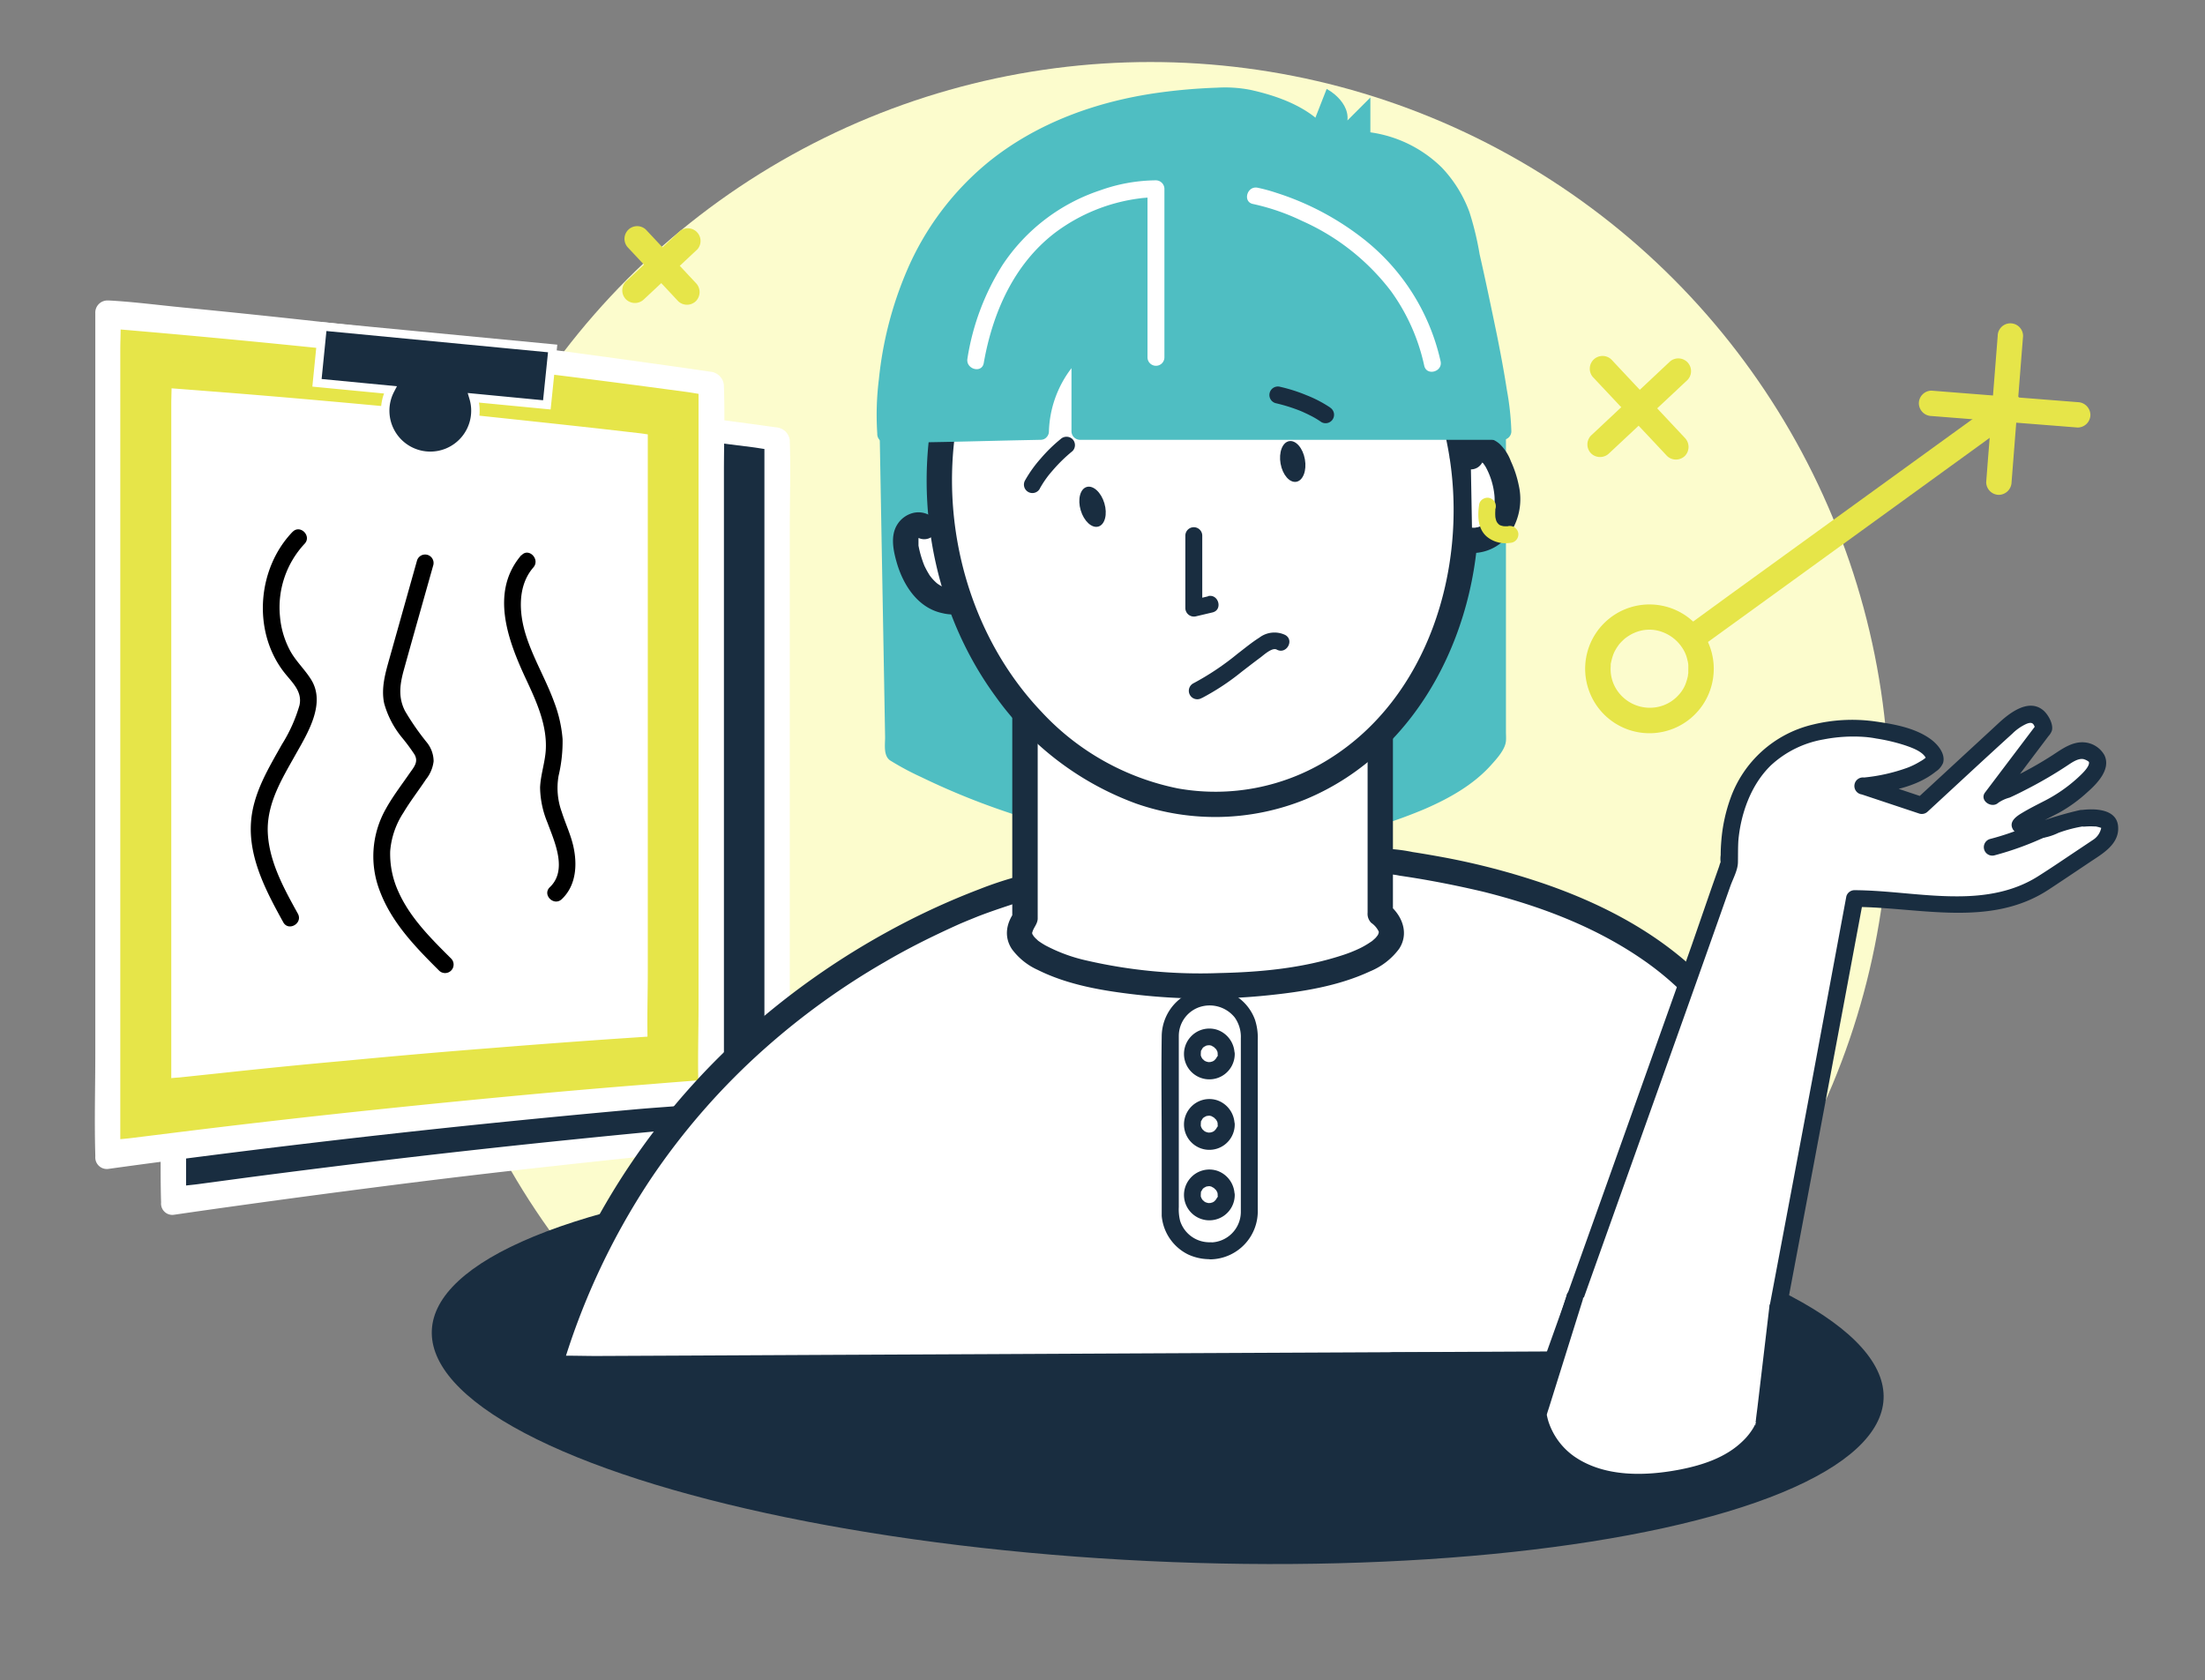 <svg xmlns="http://www.w3.org/2000/svg" viewBox="0 0 391 298"><rect x="0" y="0" width="391" height="298" fill="#808080" stroke="none"/><circle cx="204" cy="142" r="131" fill="#fcfccd"/><path d="M157.5,77.5l1,56s23,14.45,59,16.5c0,0,40-3.11,48-18.52V72.14l-32-16.64-49,1Z" fill="#4fbec2"/><path d="M156,77.5l.28,15.56.5,27.94.17,9.77c0,1.3-.32,3.28.91,4.1a49.35,49.35,0,0,0,5.51,2.95,127.87,127.87,0,0,0,13.19,5.51,144.69,144.69,0,0,0,19.65,5.43c3.93.79,7.9,1.42,11.88,1.9a63.52,63.52,0,0,0,9.52.83,63,63,0,0,0,6.85-.8c4.42-.61,8.82-1.4,13.16-2.42a88,88,0,0,0,15-4.79c4.27-1.85,8.57-4.24,11.72-7.73,1-1.11,2.56-2.78,2.7-4.33.05-.55,0-1.12,0-1.67V72.14a1.5,1.5,0,0,0-.74-1.3l-23-11.94c-3-1.54-5.9-3.35-9-4.67a4.45,4.45,0,0,0-2.05-.2l-4.51.09-32.24.68L185.15,55a3,3,0,0,0-2,.66l-3.39,2.63L157,76l-.55.43c-1.52,1.18.61,3.29,2.12,2.12l23.7-18.41,3.3-2.56L184.5,58l37-.78,8.9-.19,2.36-.05a2.81,2.81,0,0,0,.58,0c.47-.11-.75-.34-.58-.18a7.77,7.77,0,0,0,1.62.84l3.46,1.8L248,64.71l16.77,8.72L264,72.14v58.27a4.1,4.1,0,0,0,0,1c0,.09.39-.79-.09-.14s-.7,1.12-1.11,1.65a24.12,24.12,0,0,1-7.16,5.73c-6.26,3.53-13.35,5.54-20.33,7.08a142.1,142.1,0,0,1-15.78,2.59,25.54,25.54,0,0,1-4.79,0,145,145,0,0,1-17.35-2.38,140.52,140.52,0,0,1-25.87-7.74,90.32,90.32,0,0,1-11.76-5.69c-.17-.1-.34-.2-.5-.31l.74,1.3-.34-18.93-.54-30.16L159,77.5C159,75.57,156,75.57,156,77.5Z" fill="#4fbec2"/><ellipse cx="205.28" cy="242" rx="34.88" ry="128.86" transform="translate(-46.18 435.57) rotate(-87.28)" fill="#192d40"/><path d="M137.79,200.75Q84.3,205.43,30.78,213V66.5q53.51,4.22,107,11.34Z" fill="#192d40"/><path d="M137.79,198.72c-3.56.3-7.11.6-10.67.92q-12.75,1.14-25.49,2.44-15.48,1.57-31,3.4Q57.34,207.06,44,208.81L35.14,210c-1.37.19-2.81.25-4.17.58l-.19,0L33,212.7V72.61c0-1.87.14-3.8,0-5.67v-.26c-.75.75-1.5,1.49-2.25,2.25q5.34.39,10.67.83,12.75,1,25.49,2.21,15.48,1.45,31,3.14,13.34,1.45,26.67,3.09l8.86,1.11c1.37.18,2.81.48,4.17.54l.19,0-2.25-2.33v108.2c0,5-.18,10,0,15V201c0,2.63,4.5,2.21,4.5-.39V93.23c0-5,.17-9.9,0-14.87a1.61,1.61,0,0,1,0-.22,2.58,2.58,0,0,0-2.25-2.33q-5.34-.74-10.67-1.44-12.75-1.66-25.49-3.18-15.48-1.83-31-3.42Q57.34,66.41,44,65.21c-4.33-.38-8.7-.94-13-1.12h-.19a2.16,2.16,0,0,0-2.25,2.25V195.22c0,5.94-.17,11.94,0,17.86a2.25,2.25,0,0,1,0,.26,2,2,0,0,0,2.25,2.1q5.34-.78,10.67-1.52,12.75-1.78,25.49-3.41,15.48-2,31-3.69,13.34-1.48,26.67-2.79c4.33-.42,8.7-.68,13-1.23h.19C140.68,202.52,140.69,198.48,137.79,198.72Z" fill="#fff"/><path d="M126.12,193.5q-53.49,4.22-107,11.34V55.75q53.49,4.68,107,12.27Z" fill="#e6e549"/><path d="M126.12,191.43q-5.33.39-10.67.83-12.74,1-25.49,2.21-15.48,1.46-31,3.14-13.33,1.45-26.67,3.1l-8.86,1.1c-1.36.18-2.8.22-4.17.54l-.18,0,2.25,2.17V62c0-1.9.14-3.86,0-5.77a2.25,2.25,0,0,1,0-.26l-2.25,2.27c3.55.3,7.11.6,10.67.92q12.74,1.14,25.49,2.44,15.47,1.58,31,3.4,13.33,1.58,26.67,3.33l8.86,1.18c1.36.19,2.8.51,4.17.58l.18,0-2.25-2.39V178.15c0,5.09-.18,10.23,0,15.31v.22c0,2.69,4.5,2.31,4.5-.35V83.74c0-5,.18-10.11,0-15.18v-.22a2.64,2.64,0,0,0-2.25-2.4q-5.33-.78-10.67-1.52Q102.71,62.63,90,61q-15.48-2-31-3.69-13.33-1.49-26.67-2.79c-4.33-.42-8.7-1-13-1.23h-.18a2.15,2.15,0,0,0-2.25,2.27V186.7c0,6.05-.18,12.15,0,18.18v.26a2.05,2.05,0,0,0,2.25,2.17q5.32-.74,10.67-1.44,12.74-1.67,25.49-3.18,15.47-1.83,31-3.42,13.33-1.36,26.67-2.56c4.33-.38,8.7-.6,13-1.12h.18C129,195.34,129,191.21,126.12,191.43Z" fill="#fff"/><path d="M117.12,185.8q-44.49,3-89,8.13V66.29q44.49,3.45,89,8.91Z" fill="#fff"/><path d="M117.12,183.69l-8.81.59q-10.65.74-21.3,1.6-12.83,1-25.66,2.23-11.15,1-22.29,2.21l-7.31.77a34.3,34.3,0,0,0-3.48.39h-.15l2.25,2.18v-122c0-1.63.13-3.32,0-5a1.61,1.61,0,0,1,0-.22l-2.25,2.26c2.93.21,5.87.44,8.81.67q10.65.82,21.3,1.78,12.83,1.14,25.65,2.45Q95,74.77,106.18,76l7.31.84c1.14.14,2.34.39,3.48.42h.15l-2.25-2.38v97.4c0,4.47-.17,9,0,13.44V186c0,2.73,4.5,2.4,4.5-.31V89c0-4.44.17-8.89,0-13.34v-.19a2.58,2.58,0,0,0-2.25-2.38L108.31,72Q97.66,70.7,87,69.51q-12.83-1.42-25.66-2.68-11.15-1.08-22.29-2c-3.58-.31-7.2-.77-10.79-.91h-.15a2.16,2.16,0,0,0-2.25,2.26V178.46c0,5.15-.17,10.37,0,15.51v.21a2.07,2.07,0,0,0,2.25,2.18c2.93-.35,5.87-.68,8.81-1q10.65-1.2,21.3-2.29,12.83-1.32,25.65-2.46,11.16-1,22.3-1.86c3.58-.28,7.2-.42,10.79-.81l.15,0C120,187.69,120,183.5,117.12,183.69Z" fill="#e6e549"/><path d="M98,61.8,57.21,57.89l-1,10,13,1.25a8,8,0,1,0,14.76,1.41l13,1.25Z" fill="#192d40" stroke="#fff" stroke-miterlimit="10" stroke-width="1.5"/><path d="M51.87,94.33c-6.16,6.41-7.09,17.22-1.82,24.46,1.43,2,3.66,3.62,3.05,6.31A27.28,27.28,0,0,1,50,132c-2.44,4.35-5.13,8.71-5.49,13.81-.45,6.38,2.74,12.35,5.72,17.75.93,1.69,3.52.18,2.59-1.52-2.53-4.58-5.29-9.54-5.35-14.92,0-4.92,2.6-9.12,4.92-13.26,2.14-3.8,5.44-9.08,2.78-13.34-1.16-1.87-2.81-3.34-3.83-5.32a15.67,15.67,0,0,1-1.69-5.84A16.54,16.54,0,0,1,54,96.45c1.34-1.39-.78-3.51-2.12-2.12Z"/><path d="M80,170c-3.56-3.55-7.27-7.2-9.35-11.86a16.07,16.07,0,0,1-1.46-7.19,14.55,14.55,0,0,1,2.35-6.83c1.22-2.05,2.69-3.93,4-5.91a6.29,6.29,0,0,0,1.35-3.2,5.36,5.36,0,0,0-1.24-3.39,45.4,45.4,0,0,1-3.83-5.53c-1.25-2.45-.91-4.76-.2-7.32,1.72-6.2,3.48-12.38,5.22-18.57a1.5,1.5,0,0,0-2.89-.8l-4.83,17.17c-.75,2.68-1.58,5.37-1,8.16a16.48,16.48,0,0,0,3.25,6.18,34.53,34.53,0,0,1,2.11,2.86c.76,1.28,0,2.18-.78,3.27-1.47,2.14-3.06,4.19-4.31,6.46a17.06,17.06,0,0,0-1,14.62c2.12,5.57,6.31,9.87,10.46,14A1.5,1.5,0,0,0,80,170Z"/><path d="M92.46,98.43c-5.61,6.52-2.41,15.09.76,21.9,1.87,4,3.86,8.28,3.55,12.82-.16,2.19-.91,4.3-1,6.51a16.8,16.8,0,0,0,1.3,6.21c1.24,3.37,3.63,8.43.43,11.47-1.4,1.34.72,3.45,2.12,2.12,2.61-2.47,2.79-6.27,2-9.58-.48-2-1.38-3.9-2-5.86a12.46,12.46,0,0,1-.57-6.43,26.38,26.38,0,0,0,.71-6.5,23.46,23.46,0,0,0-1.45-6.46c-1.48-4.1-3.76-7.87-5.06-12-1.23-3.92-1.52-8.73,1.33-12,1.26-1.46-.86-3.59-2.12-2.13Z"/><path d="M180.76,157.69s-63.42,16.68-83.45,85.11l209.48-1s38.46-75.65-60-89Z" fill="#fff"/><path d="M180.16,155.52a65,65,0,0,0-6.53,2.19,129.42,129.42,0,0,0-16.71,7.79,135.77,135.77,0,0,0-21.56,14.81,125.65,125.65,0,0,0-38.69,57q-.81,2.41-1.53,4.86a2.27,2.27,0,0,0,2.17,2.85l5.63,0,15.22-.07,22.5-.11,27.57-.13,30.07-.14,30.36-.15,28.42-.13,23.93-.12,17.27-.08c2.72,0,5.44,0,8.15,0h.36a2.25,2.25,0,0,0,1.94-1.11c.84-1.67,1.54-3.41,2.22-5.15a82.52,82.52,0,0,0,3.66-12.12,72.31,72.31,0,0,0,1.81-17.22,53.07,53.07,0,0,0-3.77-19,49.83,49.83,0,0,0-13-18.36c-7.39-6.58-16.34-11.11-25.64-14.34A127.24,127.24,0,0,0,255.74,152c-1.74-.32-3.48-.62-5.24-.89a29.69,29.69,0,0,0-3.75-.53c-.41,0-.84.07-1.25.1L226.77,152l-27.25,2-17.86,1.32-.9.07a2.31,2.31,0,0,0-2.25,2.25,2.27,2.27,0,0,0,2.25,2.25L193.3,159l26.17-1.94L242,155.4l4.65-.34h.11c.09,0-.24,0-.19,0a11.88,11.88,0,0,1,1.57.23c1.77.26,3.54.54,5.3.86,3.22.58,6.42,1.25,9.6,2,10.08,2.53,19.93,6.23,28.5,12.21a52.27,52.27,0,0,1,8.86,7.79c.63.7,1.24,1.41,1.83,2.15.12.15.24.31.37.46-.26-.33.11.15.18.25.28.37.54.73.81,1.11a46,46,0,0,1,2.79,4.49c.4.72.78,1.46,1.13,2.2.18.39.36.77.53,1.16l.21.49c-.21-.49.07.17.12.29a45.63,45.63,0,0,1,1.61,4.65c.44,1.51.8,3.05,1.09,4.59.14.77.27,1.55.38,2.33.07.46,0-.07,0,.06s0,.39.07.58c0,.38.09.77.13,1.15a60.64,60.64,0,0,1,.18,8.94q-.11,2.15-.36,4.29c0,.32-.08.64-.11,1s0,0,0,.06-.05.34-.08.51c-.09.68-.2,1.35-.31,2a83.81,83.81,0,0,1-3.49,13.31c-.29.81-.59,1.61-.9,2.41l-.39,1-.18.45c-.06.12-.3.71-.1.23l-.24.55-.28.63c-.13.29-.3.58-.41.88,0,.1-.1.2-.15.3l2-1.12-5.63,0-15.22.07-22.5.11-27.57.13L205.8,240l-30.36.15-28.42.13-23.93.12-17.28.08c-2.7,0-5.45-.12-8.14,0h-.36l2.17,2.85a125.11,125.11,0,0,1,15.7-33.93,122.11,122.11,0,0,1,20.74-23.72,128.81,128.81,0,0,1,21-15.09c3-1.76,6.16-3.41,9.33-4.92,1.34-.64,2.68-1.26,4-1.85l.9-.38c.42-.18-.12,0,0,0l.53-.22,1.7-.69c2.58-1,5.2-1.84,7.82-2.71l.11,0C184.16,159.12,183,154.78,180.16,155.52Z" fill="#192d40"/><path d="M163.92,93.45c-.9-.78-2.43-.17-3,.89a5.18,5.18,0,0,0-.11,3.48c.61,2.76,1.73,5.54,3.91,7.32s5.62,2.25,7.77.42" fill="#fff"/><path d="M165.51,91.86a4,4,0,0,0-3.67-.87,4.66,4.66,0,0,0-2.76,2.08c-1.23,2-.67,4.62-.05,6.76,1.17,4,3.76,8,8.08,8.91a8,8,0,0,0,7-1.59,2.25,2.25,0,0,0,0-3.18,2.31,2.31,0,0,0-3.18,0c.44-.36-.13.08-.24.14l-.3.16c.29-.12.31-.13.08,0a4.42,4.42,0,0,1-.48.15l-.33.08c-.25,0-.22,0,.1,0a3,3,0,0,1-1.2,0h.08l-.34-.06-.5-.13a6.42,6.42,0,0,1-.66-.24c.54.23-.15-.09-.25-.15a4.12,4.12,0,0,1-.45-.27,2.83,2.83,0,0,1-.28-.2c.23.18.24.19,0,0s-.65-.6-.94-.94l-.24-.3c.16.21.16.21,0,0s-.25-.37-.36-.56c-.25-.41-.47-.84-.68-1.27s.16.42-.07-.17c-.1-.24-.19-.48-.27-.73a18.19,18.19,0,0,1-.73-2.72c0-.1,0-.2,0-.3,0,.27,0,.27,0,0s0-.53,0-.79c0,.5,0,0,0-.17s.08-.25,0,0a1.28,1.28,0,0,1,.15-.25c-.2.25-.22.29-.05.11s.15-.13-.1.08l.13-.08c.22-.11.17-.1-.13,0l.28-.07c-.36,0-.41.06-.17,0-.36-.06-.42-.07-.19,0a1,1,0,0,1-.5-.3,2.31,2.31,0,0,0,3.19,0,2.28,2.28,0,0,0,0-3.18Z" fill="#192d40"/><path d="M244.79,162V106.8h-63V163a3.53,3.53,0,0,0-1,2.32c0,5.25,14.77,9.5,33,9.5s33-4.25,33-9.5A4.33,4.33,0,0,0,244.79,162Z" fill="#fff"/><path d="M247,162V106.8a2.28,2.28,0,0,0-2.25-2.25h-63a2.28,2.28,0,0,0-2.25,2.25V163l.65-1.6c-1.67,2.07-2.24,4.64-.7,6.94A11.61,11.61,0,0,0,184,172c5.4,2.7,11.59,3.72,17.53,4.4a107.5,107.5,0,0,0,23.38.11c6.1-.63,12.39-1.63,18-4.23a12.2,12.2,0,0,0,5.18-4c1.79-2.71.6-5.86-1.75-7.8a2.31,2.31,0,0,0-3.19,0,2.27,2.27,0,0,0,0,3.18,3.94,3.94,0,0,1,1.31,1.5c.07.16,0,.28,0,.45,0-.46.06-.26-.07.08s.23-.33,0,0c0,.06-.35.56-.17.3s-.17.2-.25.29-.35.34-.54.5.18-.11-.17.14l-.62.41a15.46,15.46,0,0,1-1.43.81,24.62,24.62,0,0,1-3.37,1.33c-7,2.26-14.44,2.95-21.73,3.1a89.61,89.61,0,0,1-23.32-2.2,28.92,28.92,0,0,1-7.38-2.69,13.5,13.5,0,0,1-1.2-.76c-.32-.23.13.15-.24-.2-.16-.15-.32-.29-.46-.44s-.44-.54-.26-.29-.11-.21-.17-.3c-.24-.32.13.37,0,0s0-.5-.07-.08c.12-1,.93-1.6,1-2.64V113c0-1.94.14-3.94,0-5.87a2.62,2.62,0,0,1,0-.28l-2.25,2.25h63l-2.25-2.25V162C242.54,164.93,247,164.94,247,162Z" fill="#192d40"/><ellipse cx="213.29" cy="87.84" rx="46.5" ry="55" transform="translate(-10.87 33.43) rotate(-8.74)" fill="#fff"/><path d="M257.08,81.38c3,19.69-3.85,42.31-21.44,53.26a37.94,37.94,0,0,1-26.74,5.19,45.07,45.07,0,0,1-24.23-13.61c-14.8-15.56-19.61-39.62-12.86-59.88,3-9.06,8.53-17.6,16.26-23.34a38.6,38.6,0,0,1,26.14-7.6c20.33,1.65,35.71,19.16,41.08,37.82a66.68,66.68,0,0,1,1.79,8.16A2.27,2.27,0,0,0,259.85,83a2.31,2.31,0,0,0,1.57-2.77c-3.36-21.46-17.94-42.44-39.77-48.05a42.7,42.7,0,0,0-30.24,3.47c-9.15,4.76-16.38,12.85-20.88,22.06-10.17,20.77-7.63,47.16,6,65.79a53,53,0,0,0,24.9,19,42.5,42.5,0,0,0,30-.71c20.64-8.52,31.29-31.23,30.76-52.7a71.79,71.79,0,0,0-.82-8.91,2.26,2.26,0,0,0-2.77-1.57A2.3,2.3,0,0,0,257.08,81.38Z" fill="#192d40"/><ellipse cx="193.73" cy="89.87" rx="2.19" ry="3.66" transform="translate(-17.57 58.91) rotate(-16.55)" fill="#192d40"/><ellipse cx="229.23" cy="81.85" rx="2.19" ry="3.66" transform="translate(-10.77 41.29) rotate(-10.06)" fill="#192d40"/><path d="M184.39,86.63a18.5,18.5,0,0,1,1.11-1.75l.3-.41c.1-.13.13-.17,0,0l.18-.23c.25-.31.51-.61.77-.91A27.6,27.6,0,0,1,190.18,80a1.51,1.51,0,0,0,0-2.12,1.54,1.54,0,0,0-2.12,0,26.93,26.93,0,0,0-3.5,3.42,22.25,22.25,0,0,0-2.76,3.84,1.5,1.5,0,1,0,2.59,1.51Z" fill="#192d40"/><path d="M260.79,81c.26-1.16,1.85-1.58,2.91-1a5.27,5.27,0,0,1,2.16,2.75c1.14,2.57,1.89,5.47,1.2,8.2s-3.2,5.15-6,5" fill="#fff"/><path d="M263,81.6s-.3.67-.13.23l-.17.14.06,0c-.12,0-.12.06,0,0s.12,0-.13,0h.19l-.12,0c.13.14-.25-.21.11.05s0-.17.26.24a4.45,4.45,0,0,1,.47.72A13.1,13.1,0,0,1,265,87.86a7.86,7.86,0,0,1-.15,2.45A5.22,5.22,0,0,1,264.1,92a4.44,4.44,0,0,1-1.4,1.23s-.63.28-.27.15l-.42.13c-.05,0-.7.1-.28.07a5.15,5.15,0,0,1-.68,0,2.25,2.25,0,0,0,0,4.5,8.14,8.14,0,0,0,6.89-3.78,10.93,10.93,0,0,0,1.38-8.19,19.33,19.33,0,0,0-1.41-4.32,8.17,8.17,0,0,0-2-3.07c-2.31-2-6.32-1.58-7.26,1.65A2.25,2.25,0,1,0,263,81.6Z" fill="#192d40"/><path d="M214.21,105.76l-2.92.69,1.9,1.44,0-11.24V95a1.5,1.5,0,0,0-3,0l0,11.23v1.62a1.52,1.52,0,0,0,1.9,1.45l2.92-.69c1.87-.45,1.08-3.34-.8-2.89Z" fill="#192d40"/><path d="M213.15,123.78a42.5,42.5,0,0,0,7-4.62c1.1-.85,2.2-1.7,3.32-2.53.59-.43,2.11-1.87,2.92-1.43,1.69.94,3.2-1.65,1.51-2.59a4.42,4.42,0,0,0-4.6.48c-1.34.84-2.58,1.88-3.84,2.84a47.48,47.48,0,0,1-7.86,5.26,1.5,1.5,0,1,0,1.51,2.59Z" fill="#192d40"/><path d="M267.39,93.35l-.15,0,.4-.06a4.29,4.29,0,0,1-1.24,0l.4.06a3.94,3.94,0,0,1-.95-.26l.36.15a2.1,2.1,0,0,1-.42-.22l-.19-.13c.49.33.2.16.08,0l-.18-.19-.07-.09c.36.42.21.27.13.16a2.65,2.65,0,0,1-.29-.52l.15.36a4.27,4.27,0,0,1-.27-1l.05.4a7.32,7.32,0,0,1,0-1.87l-.05.4c0-.12,0-.25.05-.37a1.62,1.62,0,0,0-.15-1.16,1.56,1.56,0,0,0-.9-.69,1.54,1.54,0,0,0-1.15.16,1.41,1.41,0,0,0-.69.89c-.32,1.95-.32,4.32,1.28,5.75a5.1,5.1,0,0,0,3.55,1.21,6.78,6.78,0,0,0,1-.11,1.51,1.51,0,0,0,1.05-1.85,1.54,1.54,0,0,0-1.84-1.05Z" fill="#e6e549"/><path d="M369.25,139.41l-.4.29a7.86,7.86,0,0,1-.57.94A11.66,11.66,0,0,0,369.25,139.41Z" fill="#fff" stroke="#192d40" stroke-miterlimit="10"/><path d="M369.25,145.1a25.28,25.28,0,0,0-3.84.93,20.33,20.33,0,0,1-3.8,1.18c-.35,0-3.32-.63-3.32-.91,0-.5,6.59-3.68,7.15-4.09,2-1.44,10-6.84,4.85-8.91-1.78-.71-3.75.7-5.16,1.64a47.13,47.13,0,0,1-4.53,2.71c-1.55.82-3.72,2-5.31,2.65-.76.33-1,0-2,1l9.13-12.12c-1.13-5.69-6.82,0-6.82,0l-14.79,13.65-10.24-3.42c10.24-1.13,12.51-4.55,12.51-4.55,0-4.55-12.51-5.68-12.51-5.68-26.16-1.14-23.89,23.88-23.89,23.88l-6.59,18.61L274.72,242.8l38.57-.5,9.55-50.72,6-32.26c11,0,23.57,3.81,33.55-2.84l10.24-6.83C377.21,144,369.26,145.1,369.25,145.1Z" fill="#fff"/><path d="M368.85,143.66a61.64,61.64,0,0,0-6.69,1.93,2,2,0,0,1-1.45,0l-1-.25c-.66-.19-.44-.33-.15.24l.15,1.16-.3.52.07-.06c0,.05-.35.17,0,0a4.49,4.49,0,0,0,.59-.37c.54-.32,1.09-.62,1.64-.92,1.15-.62,2.32-1.21,3.49-1.82a26.4,26.4,0,0,0,5-3.65c1.7-1.5,4.18-4.06,2.95-6.54a4.5,4.5,0,0,0-3.61-2.25c-2.11-.14-3.9,1.18-5.56,2.27a67.4,67.4,0,0,1-6.62,3.75,21.56,21.56,0,0,1-2.84,1.33,5.25,5.25,0,0,0-2.32,1.27l2.35,1.82,5.6-7.44,3.11-4.12a2.8,2.8,0,0,0,.58-.93c.34-1.18-.68-2.94-1.56-3.66-2.61-2.13-6,.55-7.94,2.36-2.43,2.26-4.88,4.5-7.32,6.76l-7.3,6.74,1.46-.39L331,138l-.4,2.94c4.3-.49,9.19-1.3,12.67-4.11a3.44,3.44,0,0,0,1.29-1.54c.47-1.69-1.06-3.39-2.3-4.27-2.81-2-6.62-2.64-10-3.11a29.33,29.33,0,0,0-10.84.6,20.52,20.52,0,0,0-14.6,13.16,28.94,28.94,0,0,0-1.59,7.47c-.07.83-.11,1.66-.11,2.5a4.56,4.56,0,0,0,0,1.33c.11.3.06-.24.05-.23a5.29,5.29,0,0,0-.31.87l-1.33,3.77L300,167.58c-.82,2.33-1.65,4.65-2.48,7l-13,36.5-11,30.81-.18.53a1.51,1.51,0,0,0,1.44,1.9l33.79-.44,4.78-.06a1.52,1.52,0,0,0,1.44-1.1l6.72-35.65q2.64-14.07,5.28-28.15l3.58-19.18-1.44,1.1c11.5.05,24,3.73,34.36-3.08,2.45-1.61,4.87-3.24,7.3-4.87,2.23-1.49,5.28-3.18,5-6.36s-4.35-3.18-6.69-2.85c-1.9.26-1.09,3.15.8,2.89-.84.11.09,0,.3,0a10.9,10.9,0,0,1,1.4,0,1.41,1.41,0,0,1,.54.07c.11,0,.68.2.49.12.31.13.24.07.17.05s0,0,0,0a3.29,3.29,0,0,1-1.46,2.14l-3.4,2.27c-2,1.34-4,2.7-6.05,4-4.45,2.92-9.6,3.77-14.84,3.74-6,0-12-1.06-18-1.09a1.51,1.51,0,0,0-1.45,1.1q-3,16.13-6,32.26-3.36,17.94-6.75,35.87l-2.8,14.85,1.45-1.1-33.8.44-4.77.06,1.45,1.9,8.8-24.68,13.7-38.41q4.09-11.48,8.15-23c.46-1.29,1.33-2.84,1.35-4.24s0-2.53.07-3.8c.4-4.62,2.14-9.89,5.82-13.43a18.28,18.28,0,0,1,9.26-4.55,27.55,27.55,0,0,1,7.25-.45,17.72,17.72,0,0,1,2.11.28,32.41,32.41,0,0,1,5.15,1.22c1.2.41,2.82,1,3.52,2,.08.12.28.5.23.52.27-.12.08-.72.38-.84-.17.07-.4.41-.54.54a6.18,6.18,0,0,1-1,.67,13.11,13.11,0,0,1-2.16,1.06,31.51,31.51,0,0,1-7.73,1.75,1.51,1.51,0,0,0-.4,3l10.24,3.41a1.51,1.51,0,0,0,1.46-.38c5-4.61,9.95-9.23,15-13.81a8.6,8.6,0,0,1,2.42-1.7c1.16-.5,1.44-.1,1.73,1.19l.15-1.15L352,140.54c-1.06,1.41,1.16,2.94,2.36,1.82a6.51,6.51,0,0,1,2-.91c1.17-.52,2.32-1.11,3.45-1.7a73.9,73.9,0,0,0,6.66-3.91c.83-.54,2-1.42,3-1.21a2.67,2.67,0,0,1,.75.34c.23.13.22.26.21.23.11.84-1.41,2.2-2.08,2.82a26.74,26.74,0,0,1-5.79,4c-1.36.7-2.74,1.39-4.05,2.18-1,.6-2.36,1.55-1.56,2.9.7,1.16,3.27,1.57,4.52,1.6a10.22,10.22,0,0,0,3.54-1,24.07,24.07,0,0,1,4.58-1.18C371.55,146.25,370.74,143.36,368.85,143.66Z" fill="#192d40"/><path d="M299.4,119.39a9.91,9.91,0,0,1-.58,2.09,6.34,6.34,0,0,1-1.29,1.91,6.75,6.75,0,0,1-3.64,2,7,7,0,0,1-7.27-3.16,6.72,6.72,0,0,1-1-4.09c0-.07,0-.59,0-.29,0-.17.06-.34.09-.5a9.84,9.84,0,0,1,.34-1.21,5.52,5.52,0,0,1,.37-.81c.12-.21.24-.42.38-.62,0,0,.4-.56.21-.32a8.44,8.44,0,0,1,.82-.87,4.32,4.32,0,0,1,.66-.54,7,7,0,0,1,2-1,6.54,6.54,0,0,1,4.21.08,7.13,7.13,0,0,1,3.53,2.72,6.16,6.16,0,0,1,1,2.32,3.6,3.6,0,0,1,.15,1.1c0,.16,0,.33,0,.5a6.18,6.18,0,0,0,0,.66,2.33,2.33,0,0,0,1.57,2.77,2.26,2.26,0,0,0,2.77-1.57,11.4,11.4,0,0,0-18.83-10.46,11.41,11.41,0,0,0-3.05,12.58,11.39,11.39,0,0,0,21.88-2.12,2.32,2.32,0,0,0-1.57-2.77A2.28,2.28,0,0,0,299.4,119.39Z" fill="#e6e549"/><path d="M354.24,59.59l-1.79,22.68-.25,3.24a2.27,2.27,0,0,0,2.25,2.25,2.3,2.3,0,0,0,2.25-2.25l1.78-22.68.26-3.24a2.25,2.25,0,0,0-4.5,0Z" fill="#e6e549"/><path d="M342.51,73.78l22.63,1.78,3.29.26a2.27,2.27,0,0,0,2.25-2.25,2.3,2.3,0,0,0-2.25-2.25L345.8,69.54l-3.29-.26a2.26,2.26,0,0,0-2.25,2.25,2.29,2.29,0,0,0,2.25,2.25Z" fill="#e6e549"/><path d="M355.39,70.26,336.57,83.89,306.7,105.52l-6.86,5a2.31,2.31,0,0,0-.81,3.07,2.27,2.27,0,0,0,3.08.81l18.82-13.63L350.8,79.12l6.86-5a2.31,2.31,0,0,0,.81-3.08,2.27,2.27,0,0,0-3.08-.81Z" fill="#e6e549"/><path d="M296,64.23,283.84,75.64l-1.7,1.59a2.26,2.26,0,0,0,0,3.18,2.29,2.29,0,0,0,3.18,0L297.51,69l1.7-1.59A2.25,2.25,0,1,0,296,64.23Z" fill="#e6e549"/><path d="M282.58,67,294,79.15l1.59,1.7a2.28,2.28,0,0,0,3.19,0,2.3,2.3,0,0,0,0-3.18L287.35,65.48l-1.59-1.7A2.25,2.25,0,1,0,282.58,67Z" fill="#e6e549"/><path d="M120.54,41l-8.34,7.8L111,49.91a2.26,2.26,0,0,0,0,3.18,2.29,2.29,0,0,0,3.18,0l8.34-7.8,1.16-1.09A2.25,2.25,0,0,0,120.54,41Z" fill="#e6e549"/><path d="M111.34,43.89l7.81,8.34,1.08,1.16a2.26,2.26,0,0,0,3.18,0,2.29,2.29,0,0,0,0-3.18l-7.8-8.34-1.09-1.16a2.25,2.25,0,0,0-3.18,3.18Z" fill="#e6e549"/><path d="M247,244.33h65.79c2.89,0,2.9-4.5,0-4.5H247c-2.9,0-2.9,4.5,0,4.5Z" fill="#192d40"/><path d="M279.27,230.06l-6.48,20.74s1,11,16,12c0,0,19,1,24-10l2.48-21" fill="#fff"/><path d="M277.82,229.66l-5.59,17.89c-.48,1.53-1.11,2.82-.76,4.42a14.64,14.64,0,0,0,4,7.13c5.28,5.18,13.16,5.74,20.11,4.87A30.75,30.75,0,0,0,308,260.1c2.83-1.74,6-4.59,6.35-8.05l2.34-19.73.06-.56c.23-1.92-2.77-1.9-3,0l-2.1,17.75c-.12,1-.27,2-.36,3.05,0,0,0,.19,0,.23-.22-.35.34-.77,0-.25-.15.21-.25.48-.39.7A11,11,0,0,1,309,255.6c-2.93,2.85-7,4.21-11,5-6.16,1.2-13.47,1.42-18.84-2.3a12.18,12.18,0,0,1-4.6-6.25c-.11-.36-.19-.72-.27-1.09,0-.1,0-.24-.06-.34s0,.48,0,.21c0,.64,0,.3.07,0s.27-.86.4-1.28l5.95-19c.58-1.85-2.32-2.64-2.89-.8Z" fill="#192d40"/><path d="M362,147.16a60.51,60.51,0,0,1-8.69,3.14" fill="#fff"/><path d="M361.22,145.87l-.78.34-.21.09c-.05,0-.29.12-.06,0s0,0-.07,0l-.28.11-1.14.46a46.19,46.19,0,0,1-5.79,1.92,1.5,1.5,0,0,0,.79,2.9,54.67,54.67,0,0,0,9.05-3.29,1.5,1.5,0,0,0,.54-2.05,1.54,1.54,0,0,0-2-.54Z" fill="#192d40"/><rect x="207.53" y="176.81" width="14" height="45" rx="6.85" fill="#fff"/><path d="M214.68,220.31a5.46,5.46,0,0,1-5.41-3.77,8.33,8.33,0,0,1-.24-2.48V185.29c0-.54,0-1.08,0-1.61a5.42,5.42,0,0,1,3.46-5,5.69,5.69,0,0,1,6.46,1.77,5.93,5.93,0,0,1,1.08,3.67c0,6.23,0,12.46,0,18.69v10.43c0,.58,0,1.16,0,1.75a5.43,5.43,0,0,1-5.35,5.35c-1.93,0-1.94,3,0,3a8.53,8.53,0,0,0,8.35-8.82c0-2.76,0-5.52,0-8.28V184.46a10.22,10.22,0,0,0-.5-3.64,8.45,8.45,0,0,0-6.28-5.36A8.56,8.56,0,0,0,206,183.79c-.1,6.61,0,13.23,0,19.84v9.87c0,.71,0,1.43,0,2.14a8.45,8.45,0,0,0,4.67,6.83,9.11,9.11,0,0,0,4,.84A1.5,1.5,0,0,0,214.68,220.31Z" fill="#192d40"/><circle cx="214.53" cy="186.81" r="3" fill="#fff"/><path d="M216,186.81c0,.08,0,.16,0,.25,0,.24,0-.14,0-.16s0,.27-.09.4a2,2,0,0,0-.08.22s.17-.34,0-.14a3.26,3.26,0,0,1-.24.4c-.15.24.21-.21.07-.08a.86.86,0,0,0-.13.14l-.11.11c-.11.1-.29.16.06,0l-.33.22-.14.07c-.24.14.36-.11,0,0l-.39.11c-.15,0-.23,0,.12,0h-.21a2.81,2.81,0,0,1-.41,0c-.21,0,.4.08.11,0l-.23-.06-.23-.07c-.13-.05-.1-.12.14.06a3.9,3.9,0,0,0-.35-.19.91.91,0,0,0-.16-.11c-.16-.1.29.26.09.06a2.57,2.57,0,0,0-.33-.33c.22.16.17.23.1.11a2.14,2.14,0,0,1-.13-.19,1,1,0,0,1-.08-.14c-.07-.14-.07-.3,0,.07,0-.13-.09-.25-.12-.38a.75.75,0,0,1,0-.16c-.06-.28,0,.4,0,0,0-.13,0-.25,0-.38s.1-.35,0,.07l0-.16c0-.13.07-.25.11-.38s-.17.32,0,.07l.12-.21.1-.17c.09-.14.18-.1-.07.09.1-.08.18-.2.27-.28s.25-.19,0,0,0,0,0,0,.3-.14.41-.23-.36.13-.14.06l.23-.08c.08,0,.48-.08.19-.05s.18,0,.26,0h.21c.29,0-.34-.08-.08,0l.47.13c.27.09-.26-.15-.1,0l.24.13.13.08c.33.22-.17-.17,0,0l.27.28c.21.21-.2-.3,0-.06l.13.2a2.12,2.12,0,0,1,.11.21c.13.23-.11-.34,0-.07s.09.3.13.46,0,.18,0-.15c0,.1,0,.22,0,.33a1.5,1.5,0,0,0,3,0,4.58,4.58,0,0,0-3-4.25,4.48,4.48,0,0,0-4.86,1.3,4.5,4.5,0,1,0,7.89,2.95,1.5,1.5,0,0,0-3,0Z" fill="#192d40"/><circle cx="214.53" cy="199.31" r="3" fill="#fff"/><path d="M216,199.31c0,.08,0,.16,0,.25,0,.24,0-.14,0-.16s0,.27-.09.4a2,2,0,0,0-.08.22s.17-.34,0-.14a3.26,3.26,0,0,1-.24.4c-.15.24.21-.21.07-.08a.86.86,0,0,0-.13.14l-.11.11c-.11.1-.29.16.06,0l-.33.22-.14.07c-.24.14.36-.11,0,0l-.39.11c-.15,0-.23,0,.12,0h-.21a2.81,2.81,0,0,1-.41,0c-.21,0,.4.08.11,0l-.23-.06-.23-.07c-.13-.05-.1-.12.14.06a3.9,3.9,0,0,0-.35-.19.91.91,0,0,0-.16-.11c-.16-.1.29.26.09.06a2.57,2.57,0,0,0-.33-.33c.22.16.17.23.1.11a2.14,2.14,0,0,1-.13-.19,1,1,0,0,1-.08-.14c-.07-.14-.07-.3,0,.07,0-.13-.09-.25-.12-.38a.75.75,0,0,1,0-.16c-.06-.28,0,.4,0,0,0-.13,0-.25,0-.38s.1-.35,0,.07l0-.16c0-.13.07-.25.11-.38s-.17.32,0,.07l.12-.21.1-.17c.09-.14.18-.1-.07.09.1-.08.18-.2.27-.28s.25-.19,0,0,0,0,0,0,.3-.14.41-.23-.36.13-.14.06l.23-.08c.08,0,.48-.08.19-.05s.18,0,.26,0h.21c.29,0-.34-.08-.08,0l.47.13c.27.09-.26-.15-.1,0l.24.13.13.08c.33.22-.17-.17,0,0l.27.28c.21.21-.2-.3,0-.06l.13.2a2.12,2.12,0,0,1,.11.21c.13.23-.11-.34,0-.07s.09.3.13.46,0,.18,0-.15c0,.1,0,.22,0,.33a1.5,1.5,0,0,0,3,0,4.58,4.58,0,0,0-3-4.25,4.48,4.48,0,0,0-4.86,1.3,4.5,4.5,0,1,0,7.89,2.95,1.5,1.5,0,0,0-3,0Z" fill="#192d40"/><circle cx="214.53" cy="211.81" r="3" fill="#fff"/><path d="M216,211.81c0,.08,0,.16,0,.25,0,.24,0-.14,0-.16s0,.27-.09.4a2,2,0,0,0-.08.22s.17-.34,0-.14a3.26,3.26,0,0,1-.24.4c-.15.24.21-.21.07-.08a.86.86,0,0,0-.13.14l-.11.11c-.11.1-.29.16.06,0l-.33.22-.14.07c-.24.14.36-.11,0,0l-.39.11c-.15,0-.23,0,.12,0h-.21a2.81,2.81,0,0,1-.41,0c-.21,0,.4.08.11,0l-.23-.06-.23-.07c-.13-.05-.1-.12.14.06a3.9,3.9,0,0,0-.35-.19.91.91,0,0,0-.16-.11c-.16-.1.29.26.09.06a2.57,2.57,0,0,0-.33-.33c.22.16.17.23.1.11a2.14,2.14,0,0,1-.13-.19,1,1,0,0,1-.08-.14c-.07-.14-.07-.3,0,.07,0-.13-.09-.25-.12-.38a.75.75,0,0,1,0-.16c-.06-.28,0,.4,0,0,0-.13,0-.25,0-.38s.1-.35,0,.07l0-.16c0-.13.07-.25.11-.38s-.17.32,0,.07l.12-.21.1-.17c.09-.14.18-.1-.07.09.1-.08.18-.2.27-.28s.25-.19,0,0,0,0,0,0,.3-.14.41-.23-.36.13-.14.06l.23-.08c.08,0,.48-.08.19-.05s.18,0,.26,0h.21c.29,0-.34-.08-.08,0l.47.13c.27.09-.26-.15-.1,0l.24.13.13.08c.33.22-.17-.17,0,0l.27.28c.21.21-.2-.3,0-.06l.13.2a2.12,2.12,0,0,1,.11.21c.13.23-.11-.34,0-.07s.09.3.13.46,0,.18,0-.15c0,.1,0,.22,0,.33a1.5,1.5,0,0,0,3,0,4.58,4.58,0,0,0-3-4.25,4.48,4.48,0,0,0-4.86,1.3,4.5,4.5,0,1,0,7.89,2.95,1.5,1.5,0,0,0-3,0Z" fill="#192d40"/><path d="M184.5,76.5l-23.26.5h-4.15s-5.18-60,62.24-60c0,0,11.58,1.61,15.64,7.81,0,0,22.73-3.81,25.84,20.19,0,0,5.69,24.5,5.69,31.5h-75v-15S184.5,67.5,184.5,76.5Z" fill="#4fbec2"/><path d="M184.5,75c-7.6.16-15.21.34-22.81.49-1.53,0-3.07,0-4.6,0l1.5,1.5a47.63,47.63,0,0,1,.08-7.46,58.08,58.08,0,0,1,1-7.6,62.44,62.44,0,0,1,2.54-9.33,49.68,49.68,0,0,1,12-18.94c7.06-6.84,16.14-11,25.66-13.18A75.81,75.81,0,0,1,209.11,19a69.93,69.93,0,0,1,9.83-.55,19.8,19.8,0,0,1,4.3.95,25.7,25.7,0,0,1,7.5,3.31,11.07,11.07,0,0,1,2.94,2.85,1.56,1.56,0,0,0,1.69.69c.45-.07-.4,0,.13,0s.87-.09,1.3-.11a27.42,27.42,0,0,1,4.44.11,20.58,20.58,0,0,1,11.34,4.68,19,19,0,0,1,4.69,6.52,37.17,37.17,0,0,1,2.14,8.16c.84,4.23,1.88,8.42,2.74,12.65.71,3.47,1.39,7,2,10.45a50,50,0,0,1,.89,7.8l1.5-1.5h-75l1.5,1.5v-15a1.52,1.52,0,0,0-2.56-1.06A22.27,22.27,0,0,0,183,76.5a1.5,1.5,0,0,0,3,0,19.34,19.34,0,0,1,6.56-13.94L190,61.5v15a1.52,1.52,0,0,0,1.5,1.5h75a1.52,1.52,0,0,0,1.5-1.5,48.63,48.63,0,0,0-.79-7.31c-.5-3.23-1.1-6.44-1.74-9.64-1-4.84-2-9.65-3.1-14.47a53.31,53.31,0,0,0-1.8-7.46,22.92,22.92,0,0,0-4.88-7.88A22.45,22.45,0,0,0,243,23.47a27,27,0,0,0-8.47-.11l1.7.69c-3.2-4.73-9.17-6.94-14.54-8.12a23.57,23.57,0,0,0-5.88-.38,100,100,0,0,0-10.38.89c-10.84,1.51-21.41,5.28-30,12.17a50.55,50.55,0,0,0-14.68,19.54,65.7,65.7,0,0,0-4.9,19.1,50.62,50.62,0,0,0-.29,9.61.66.66,0,0,1,0,.14,1.53,1.53,0,0,0,1.5,1.5c7.83,0,15.66-.25,23.49-.42L184.5,78C186.43,78,186.43,75,184.5,75Z" fill="#4fbec2"/><path d="M232.86,23.24l2.64-6.74s5,3,2,7l5-5v9h-10Z" fill="#4fbec2" stroke="#4fbec2" stroke-miterlimit="10"/><path d="M174.44,64.4c1.55-8.86,5.31-17.49,12.6-23.09a31.67,31.67,0,0,1,15-6.12l.46-.06.58-.05,1-.08.9,0-1.5-1.5V63.37a1.5,1.5,0,0,0,3,0V33.48a1.53,1.53,0,0,0-1.5-1.5,30,30,0,0,0-9.88,1.77A33.36,33.36,0,0,0,177.77,47a43.66,43.66,0,0,0-6.22,16.59c-.33,1.89,2.56,2.7,2.89.8Z" fill="#fff"/><path d="M222.2,36.18a39,39,0,0,1,8.69,3A40.45,40.45,0,0,1,246.63,51.6a35.23,35.23,0,0,1,5.92,13.25c.42,1.89,3.32,1.09,2.9-.79A38.12,38.12,0,0,0,242.19,42.7a49.12,49.12,0,0,0-15.82-8.49,30,30,0,0,0-3.37-.92c-1.88-.37-2.69,2.52-.8,2.89Z" fill="#fff"/><path d="M235.88,72.28a22.15,22.15,0,0,0-4.18-2.18A28.54,28.54,0,0,0,227,68.6a1.5,1.5,0,1,0-.8,2.9,30.26,30.26,0,0,1,4.54,1.43c.23.1-.19-.07,0,0l.27.12.52.24c.33.15.66.32,1,.49a15.13,15.13,0,0,1,1.77,1.07,1.5,1.5,0,1,0,1.52-2.59Z" fill="#192d40"/></svg>